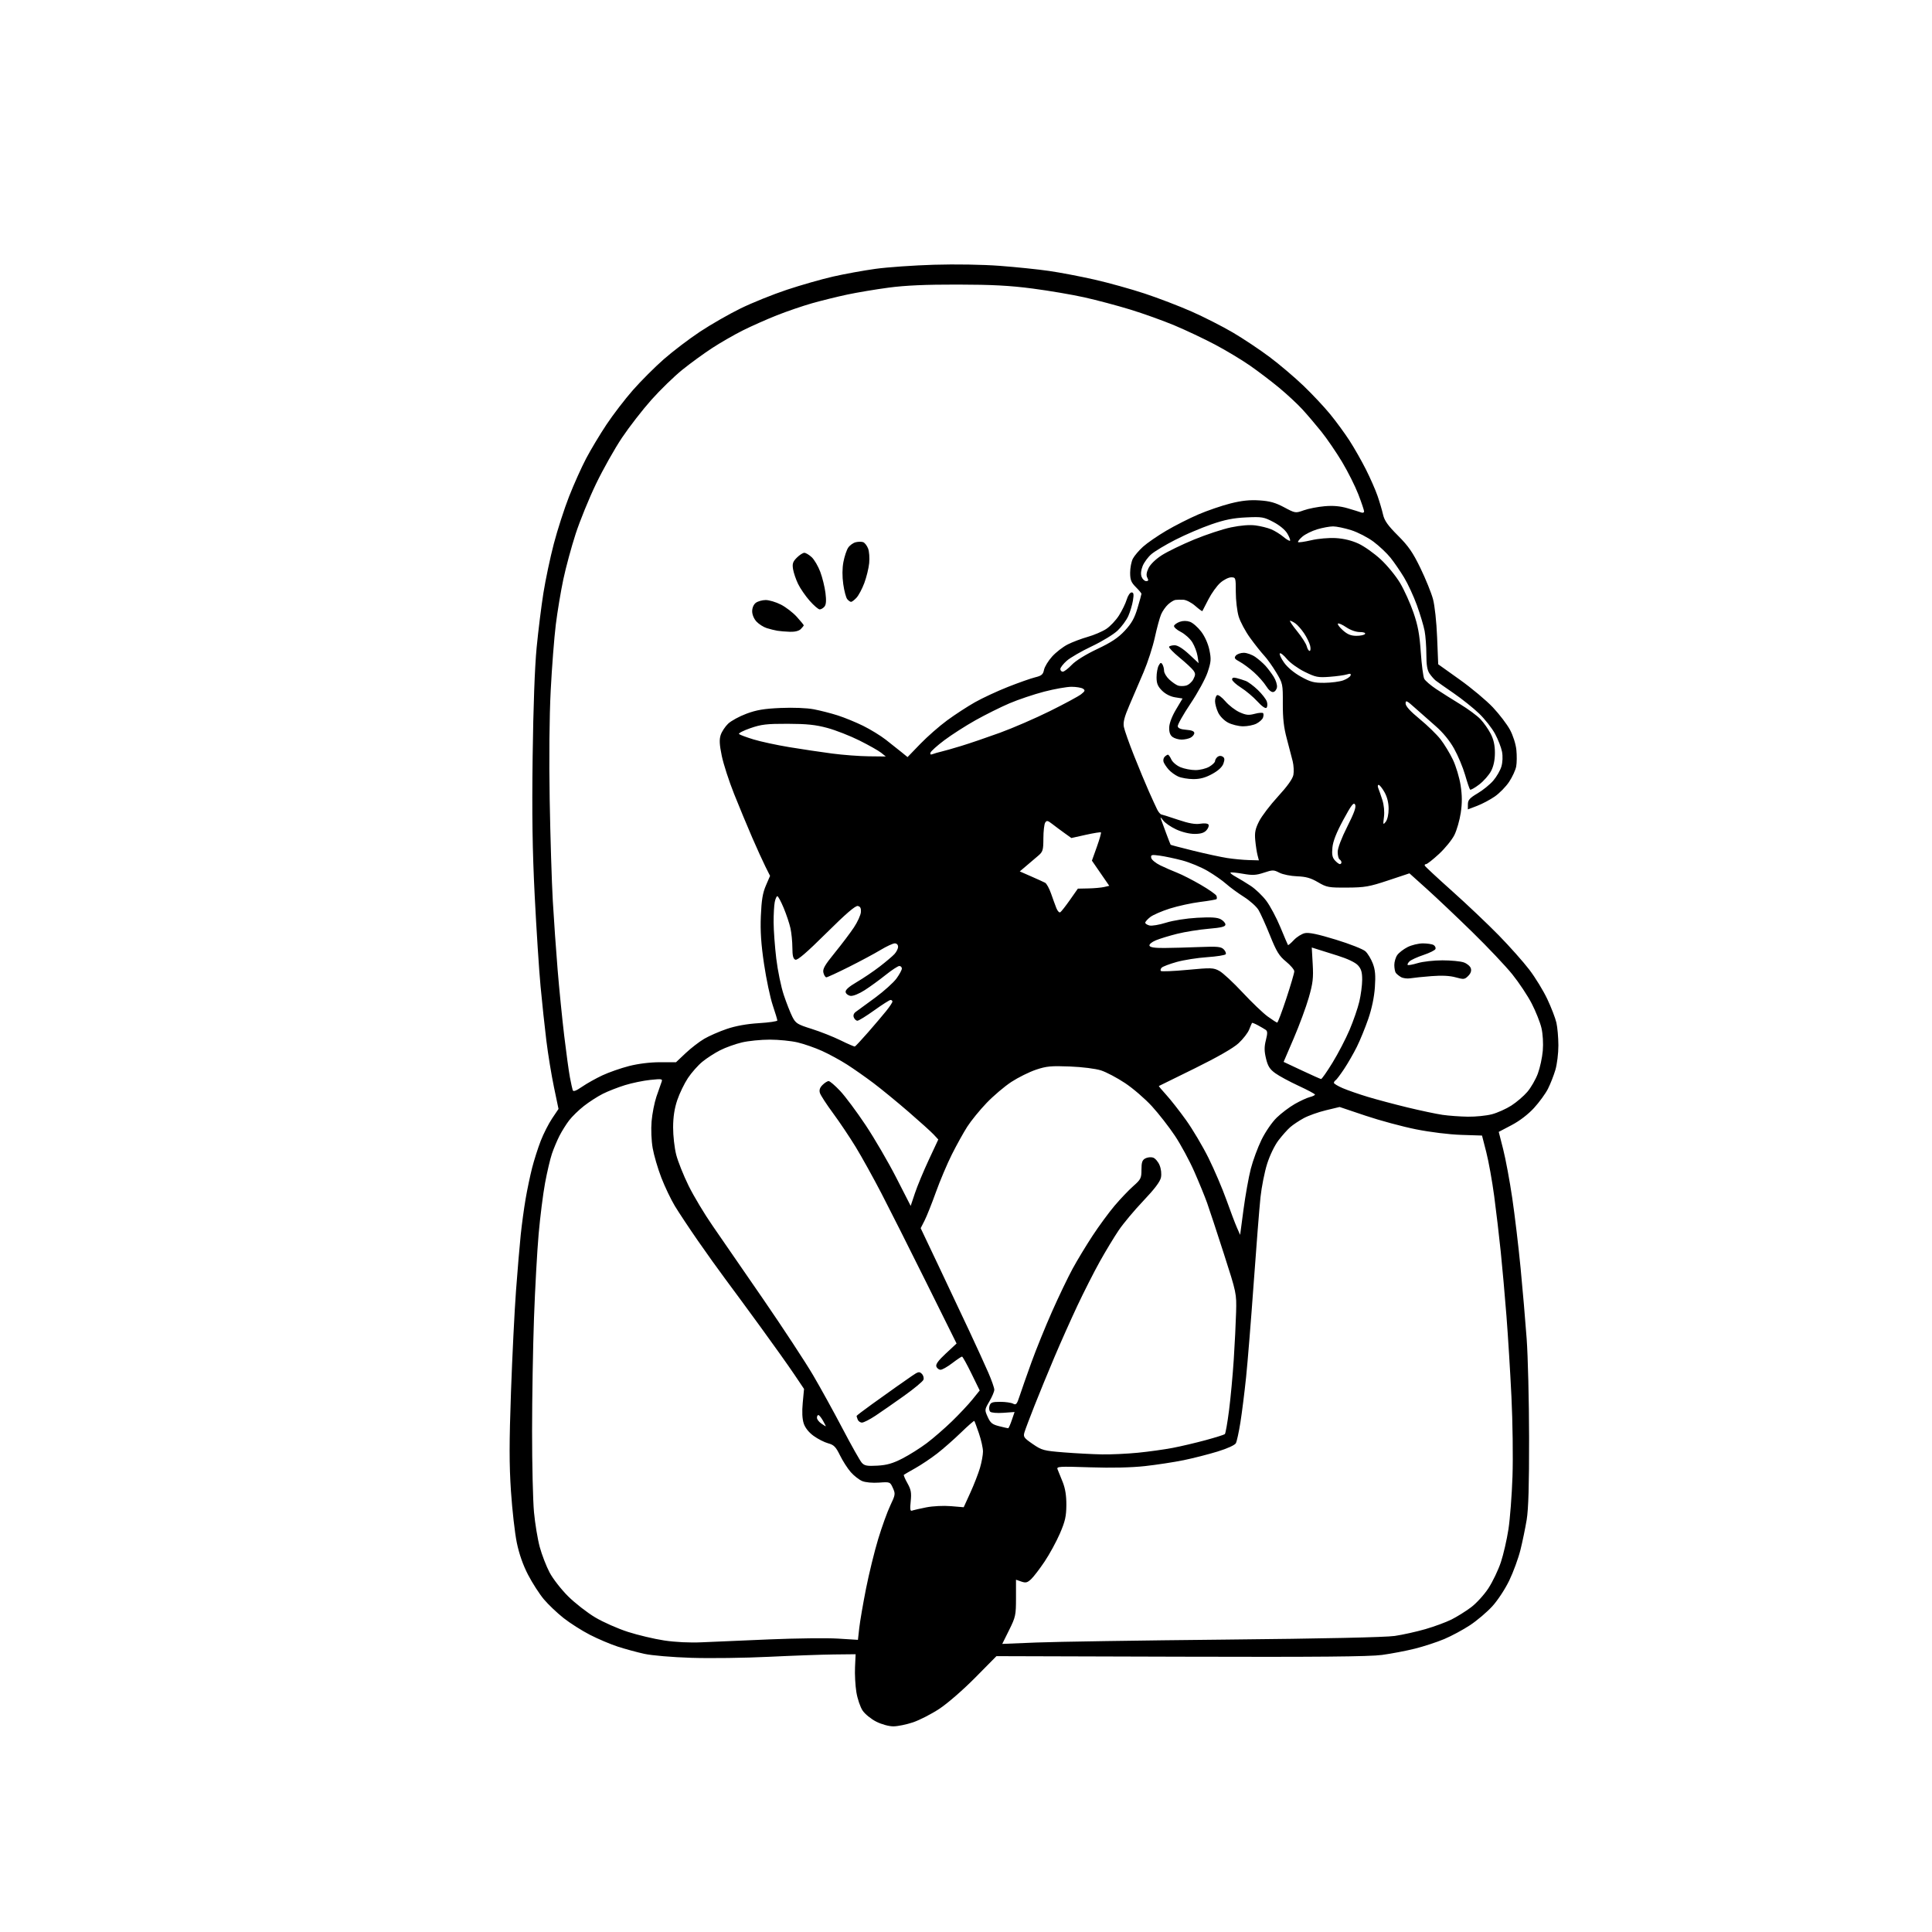 <svg version="1.1" xmlns="http://www.w3.org/2000/svg" xmlns:xlink="http://www.w3.org/1999/xlink" width="1024" height="1024" viewBox="0 0 1024 1024"><path stroke="none" fill="black" fill-rule="evenodd" d="M473.502,915.0C471.121,915.0 467.312,913.956 464.446,912.517C461.726,911.151 458.473,908.514 457.217,906.657C455.961,904.8 454.467,900.404 453.896,896.89C453.325,893.375 453.002,887.412 453.179,883.638L453.5,876.775L442.0,876.897C435.675,876.964 420.15,877.524 407.5,878.141C394.85,878.759 376.4,879.004 366.5,878.687C356.239,878.358 345.491,877.448 341.5,876.57C337.65,875.723 331.35,874.01 327.5,872.765C323.65,871.519 316.993,868.7 312.707,866.5C308.42,864.3 302.12,860.295 298.707,857.601C295.293,854.906 290.596,850.439 288.27,847.674C285.943,844.909 282.187,839.088 279.924,834.737C277.221,829.542 275.159,823.681 273.916,817.663C272.875,812.623 271.482,800.339 270.819,790.365C269.877,776.186 269.88,764.734 270.831,737.865C271.501,718.964 272.702,694.725 273.5,684.0C274.299,673.275 275.42,660.0 275.992,654.5C276.563,649.0 277.726,640.45 278.574,635.5C279.423,630.55 280.978,623.125 282.031,619.0C283.084,614.875 285.144,608.416 286.61,604.647C288.075,600.877 290.793,595.537 292.649,592.778L296.024,587.763L293.596,576.132C292.261,569.734 290.45,558.65 289.573,551.5C288.695,544.35 287.314,531.41 286.503,522.746C285.693,514.081 284.297,492.481 283.402,474.746C282.188,450.698 281.911,431.949 282.312,401.0C282.65,374.902 283.435,353.459 284.427,343.222C285.294,334.27 286.915,321.22 288.03,314.222C289.144,307.225 291.629,295.496 293.551,288.157C295.473,280.819 299.103,269.569 301.618,263.157C304.132,256.746 308.202,247.675 310.663,243.0C313.124,238.325 317.984,230.225 321.464,225.0C324.944,219.775 331.231,211.581 335.435,206.79C339.64,202 347,194.636 351.79,190.426C356.581,186.217 365.225,179.642 371.0,175.816C376.775,171.99 386.48,166.426 392.566,163.452C398.652,160.477 409.677,156.033 417.066,153.576C424.455,151.119 435.45,147.979 441.5,146.598C447.55,145.217 457.675,143.372 464.0,142.498C470.325,141.624 484.275,140.645 495.0,140.322C506.512,139.977 520.85,140.216 530.0,140.908C538.525,141.552 550.225,142.762 556.0,143.595C561.775,144.429 572.575,146.487 580.0,148.169C587.425,149.852 599.422,153.185 606.66,155.576C613.898,157.967 625.148,162.28 631.66,165.16C638.172,168.041 648.0,173.044 653.5,176.279C659.0,179.514 667.752,185.351 672.948,189.248C678.145,193.146 686.191,199.973 690.828,204.418C695.465,208.863 701.838,215.65 704.989,219.5C708.14,223.35 712.756,229.651 715.247,233.502C717.739,237.354 721.658,244.236 723.957,248.795C726.256,253.355 729.025,259.654 730.111,262.793C731.196,265.932 732.514,270.395 733.038,272.711C733.773,275.961 735.575,278.506 740.928,283.859C746.528,289.459 748.83,292.791 752.875,301.148C755.631,306.842 758.616,314.2 759.508,317.5C760.439,320.943 761.375,329.59 761.704,337.791L762.279,352.082L773.684,360.217C779.957,364.691 787.882,371.324 791.295,374.956C794.708,378.587 798.771,383.918 800.325,386.802C801.944,389.808 803.386,394.339 803.704,397.424C804.01,400.383 803.968,404.358 803.611,406.258C803.255,408.158 801.57,411.816 799.867,414.387C798.164,416.958 794.727,420.468 792.229,422.186C789.732,423.905 785.508,426.139 782.844,427.151L778.0,428.992L778.02,426.246C778.036,424.012 778.989,422.941 783.136,420.5C785.938,418.85 789.682,415.816 791.455,413.758C793.228,411.699 795.173,408.324 795.777,406.258C796.428,404.029 796.563,400.852 796.108,398.449C795.686,396.221 794.027,391.954 792.421,388.966C790.814,385.979 787.025,381.152 784.0,378.239C780.975,375.326 774.9,370.467 770.5,367.442C766.1,364.416 761.804,361.391 760.954,360.72C760.104,360.049 758.641,358.387 757.704,357.027C756.463,355.227 756.0,352.479 756.0,346.914C756.0,342.711 755.583,337.074 755.072,334.386C754.562,331.699 752.73,325.59 751,320.812C749.271,316.033 746.201,309.394 744.178,306.057C742.155,302.72 738.925,298.02 737.0,295.612C735.075,293.205 731.025,289.381 728.0,287.115C724.975,284.848 719.64,282.096 716.145,280.997C712.649,279.899 708.343,279 706.576,279.0C704.809,279 701.039,279.69 698.198,280.534C695.357,281.378 691.788,283.139 690.266,284.449C688.745,285.758 687.728,287.058 688.006,287.337C688.284,287.617 691.434,287.165 695.006,286.334C698.679,285.479 704.323,284.987 708.0,285.2C712.2,285.443 716.453,286.479 720.019,288.127C723.054,289.53 728.361,293.292 731.812,296.486C735.263,299.681 739.885,305.323 742.083,309.023C744.281,312.724 747.46,319.745 749.146,324.626C751.533,331.534 752.397,336.203 753.046,345.704C753.505,352.417 754.336,358.76 754.893,359.8C755.45,360.84 758.289,363.274 761.203,365.209C764.116,367.144 769.875,370.781 774.0,373.291C778.125,375.8 782.923,379.349 784.663,381.177C786.402,383.005 788.84,386.469 790.079,388.876C791.648,391.922 792.333,394.997 792.333,398.994C792.333,402.782 791.651,406.056 790.329,408.618C789.226,410.753 786.393,413.98 784.034,415.788C781.674,417.597 779.491,418.824 779.181,418.515C778.872,418.205 777.68,414.699 776.534,410.723C775.387,406.748 772.764,400.482 770.705,396.8C768.309,392.516 764.763,388.196 760.859,384.803C757.503,381.886 752.561,377.526 749.878,375.113C745.615,371.28 745.0,370.994 745.0,372.85C745,374.278 747.438,376.975 752.438,381.079C756.528,384.436 761.509,389.28 763.505,391.842C765.502,394.404 768.453,399.26 770.063,402.633C771.673,406.005 773.51,412.106 774.144,416.19C774.984,421.593 775.009,425.565 774.236,430.774C773.652,434.712 772.131,440.021 770.857,442.572C769.583,445.123 765.918,449.638 762.713,452.605C759.508,455.572 756.424,458 755.86,458C755.295,458 754.983,458.37 755.167,458.823C755.35,459.276 761.881,465.347 769.68,472.316C777.479,479.284 788.593,489.826 794.377,495.743C800.162,501.659 807.464,509.875 810.604,514.0C813.745,518.125 818.019,525.114 820.103,529.532C822.187,533.95 824.355,539.575 824.922,542.032C825.488,544.489 825.962,549.906 825.976,554.068C825.989,558.231 825.275,564.081 824.388,567.068C823.502,570.056 821.726,574.575 820.442,577.11C819.158,579.646 815.845,584.197 813.079,587.224C809.966,590.629 805.442,594.096 801.208,596.321L794.366,599.916L796.729,609.208C798.028,614.319 800.185,625.925 801.523,635.0C802.86,644.075 804.847,660.725 805.938,672.0C807.029,683.275 808.478,700.15 809.159,709.5C809.839,718.85 810.419,742.475 810.448,762.0C810.485,787.005 810.108,799.865 809.175,805.5C808.446,809.9 806.956,817.1 805.863,821.5C804.77,825.9 802.114,833.165 799.96,837.645C797.754,842.233 793.817,848.227 790.945,851.369C788.141,854.438 782.843,858.935 779.173,861.363C775.503,863.791 769.35,867.103 765.5,868.724C761.65,870.345 754.675,872.63 750.0,873.801C745.325,874.973 737.45,876.48 732.5,877.151C725.805,878.058 698.488,878.297 625.818,878.083L528.136,877.796L516.818,889.246C510.455,895.683 502.154,902.895 497.858,905.719C493.655,908.483 487.38,911.701 483.914,912.872C480.448,914.042 475.762,915.0 473.502,915.0zM372.0,870.448C377.775,870.187 393.975,869.491 408.0,868.902C422.025,868.313 438.276,868.128 444.112,868.491L454.725,869.151L455.431,862.825C455.82,859.346 457.43,849.975 459.01,842.0C460.59,834.025 463.493,822.187 465.462,815.692C467.431,809.198 470.322,801.197 471.886,797.913C474.572,792.274 474.647,791.76 473.245,788.666C471.773,785.419 471.708,785.394 465.878,785.815C462.463,786.062 458.736,785.719 456.993,784.997C455.342,784.313 452.614,782.186 450.932,780.27C449.25,778.354 446.679,774.35 445.218,771.373C442.995,766.838 441.975,765.801 438.936,764.983C436.941,764.445 433.484,762.684 431.253,761.069C428.686,759.209 426.755,756.789 425.991,754.471C425.196,752.063 425.017,748.307 425.469,743.486L426.156,736.16L420.889,728.33C417.992,724.024 409.969,712.743 403.061,703.263C396.152,693.782 387.719,682.307 384.32,677.763C380.92,673.218 374.397,664.1 369.823,657.5C365.249,650.9 359.795,642.676 357.704,639.224C355.613,635.772 352.379,629.002 350.516,624.18C348.654,619.359 346.592,612.319 345.933,608.536C345.242,604.569 344.997,598.562 345.354,594.338C345.695,590.311 346.848,584.426 347.917,581.258C348.987,578.091 350.193,574.643 350.597,573.595C351.291,571.8 350.949,571.729 344.689,572.37C341.035,572.745 334.998,573.991 331.273,575.139C327.548,576.288 322.25,578.36 319.5,579.745C316.75,581.129 312.25,584.028 309.5,586.187C306.75,588.346 303.224,591.775 301.665,593.806C300.106,595.838 297.797,599.525 296.533,602.0C295.269,604.475 293.473,608.75 292.54,611.5C291.608,614.25 289.969,621.225 288.897,627.0C287.826,632.775 286.294,644.925 285.494,654.0C284.694,663.075 283.586,683.1 283.032,698.5C282.479,713.9 282.02,740.9 282.014,758.5C282.007,776.1 282.463,795.45 283.027,801.5C283.591,807.55 284.966,815.859 286.082,819.965C287.199,824.071 289.547,830.146 291.302,833.465C293.057,836.784 297.48,842.465 301.131,846.088C304.782,849.712 311.237,854.74 315.474,857.261C319.712,859.783 327.526,863.239 332.84,864.941C338.153,866.643 346.775,868.685 352.0,869.479C357.914,870.377 365.464,870.743 372.0,870.448zM549.358,870.563C559.336,870.157 604.4,869.463 649.5,869.023C701.167,868.517 734.357,867.801 739.223,867.086C743.471,866.461 750.81,864.831 755.531,863.463C760.252,862.095 766.452,859.806 769.307,858.378C772.163,856.949 776.812,854.053 779.637,851.943C782.476,849.822 786.613,845.291 788.884,841.816C791.144,838.357 794.116,832.146 795.489,828.013C796.862,823.881 798.672,816.0 799.512,810.5C800.352,805.0 801.315,792.4 801.654,782.5C801.992,772.6 801.745,753.7 801.105,740.5C800.465,727.3 799.273,707.95 798.455,697.5C797.638,687.05 796.276,671.75 795.43,663.5C794.583,655.25 793.021,641.975 791.958,634.0C790.895,626.025 789.007,615.532 787.762,610.683L785.5,601.866L774.5,601.511C768.086,601.304 758.08,600.074 750.5,598.56C743.35,597.132 731.318,593.884 723.763,591.343L710.026,586.723L702.763,588.465C698.768,589.422 693.475,591.307 691.0,592.653C688.525,593.999 685.302,596.147 683.837,597.427C682.373,598.707 679.575,601.849 677.62,604.41C675.575,607.09 673.02,612.379 671.601,616.869C670.246,621.16 668.663,629.132 668.084,634.585C667.505,640.038 665.888,660.475 664.491,680.0C663.094,699.525 661.274,722.025 660.446,730.0C659.618,737.975 658.271,748.707 657.453,753.849C656.634,758.99 655.549,763.974 655.041,764.923C654.496,765.942 650.508,767.756 645.305,769.352C640.459,770.839 632.366,772.901 627.322,773.934C622.278,774.968 613.087,776.372 606.899,777.056C599.642,777.857 589.292,778.089 577.74,777.709C561.182,777.164 559.886,777.247 560.544,778.81C560.935,779.739 562.153,782.75 563.249,785.5C564.622,788.945 565.226,792.752 565.192,797.743C565.152,803.695 564.541,806.38 561.767,812.798C559.909,817.093 556.257,823.786 553.651,827.671C551.045,831.555 547.834,835.747 546.516,836.985C544.513,838.866 543.656,839.076 541.309,838.258L538.5,837.278L538.5,846.949C538.5,856.063 538.29,857.043 534.858,863.961L531.215,871.302L549.358,870.563zM483.462,800.653C484.197,800.371 487.567,799.596 490.952,798.93C494.422,798.247 500.089,797.969 503.945,798.292L510.783,798.865L514.286,791.183C516.213,786.957 518.512,781.056 519.395,778.068C520.278,775.081 521.0,771.145 521.0,769.322C521.0,767.499 520.039,763.194 518.865,759.754C517.69,756.314 516.584,753.331 516.406,753.125C516.229,752.919 513.027,755.713 509.292,759.335C505.556,762.957 499.868,767.955 496.652,770.443C493.436,772.93 488.261,776.397 485.152,778.146C482.043,779.895 479.307,781.483 479.072,781.675C478.837,781.866 479.682,783.869 480.95,786.125C482.86,789.523 483.159,791.169 482.692,795.697C482.247,800.01 482.409,801.057 483.462,800.653zM465.051,776.827C470.071,776.544 473.18,775.653 478.277,773.039C481.941,771.159 487.766,767.492 491.22,764.889C494.674,762.286 500.669,757.084 504.542,753.328C508.416,749.573 513.313,744.356 515.424,741.736L519.264,736.972L514.882,728.004C512.472,723.072 510.227,719.028 509.894,719.018C509.56,719.008 507.225,720.575 504.704,722.5C502.183,724.425 499.404,726.0 498.529,726.0C497.653,726.0 496.648,725.246 496.294,724.325C495.836,723.129 497.276,721.138 501.326,717.368L507.001,712.086L490.98,679.793C482.168,662.032 471.453,640.75 467.168,632.5C462.883,624.25 456.772,613.225 453.587,608.0C450.401,602.775 444.971,594.675 441.519,590.0C438.067,585.325 434.94,580.511 434.57,579.301C434.102,577.77 434.521,576.479 435.949,575.051C437.077,573.923 438.54,573.0 439.199,573.0C439.859,573.0 442.611,575.357 445.316,578.238C448.02,581.119 454.085,589.258 458.793,596.326C463.501,603.394 470.802,615.919 475.017,624.16L482.682,639.143L484.967,632.321C486.223,628.57 489.515,620.654 492.281,614.73L497.312,603.961L494.906,601.362C493.583,599.932 487.55,594.485 481.5,589.256C475.45,584.028 467.125,577.203 463.0,574.091C458.875,570.979 452.575,566.557 449.0,564.265C445.425,561.972 439.459,558.719 435.742,557.035C432.026,555.351 426.176,553.311 422.742,552.501C419.309,551.692 412.675,551.03 408.0,551.03C403.325,551.03 396.679,551.695 393.231,552.508C389.783,553.321 384.608,555.177 381.731,556.634C378.854,558.091 374.605,560.834 372.288,562.731C369.971,564.627 366.518,568.525 364.615,571.393C362.711,574.261 360.173,579.509 358.976,583.054C357.477,587.491 356.788,591.993 356.766,597.5C356.749,601.9 357.482,608.425 358.396,612.0C359.309,615.575 362.275,623.0 364.985,628.5C367.696,634.0 373.421,643.544 377.707,649.709C381.993,655.874 394.093,673.424 404.596,688.709C415.098,703.994 426.95,722.051 430.934,728.835C434.917,735.619 441.978,748.427 446.625,757.297C451.272,766.167 455.842,774.273 456.781,775.311C458.203,776.881 459.591,777.136 465.051,776.827zM584.144,770.858C588.898,770.936 597.448,770.539 603.144,769.975C608.84,769.412 617.1,768.263 621.5,767.423C625.9,766.582 633.775,764.732 639.0,763.312C644.225,761.892 648.81,760.453 649.19,760.115C649.569,759.777 650.571,754.1 651.416,747.5C652.261,740.9 653.389,728.75 653.922,720.5C654.455,712.25 655.012,701.0 655.159,695.5C655.424,685.581 655.372,685.33 648.667,664.5C644.95,652.95 640.945,640.8 639.767,637.5C638.589,634.2 635.55,626.775 633.014,620.999C630.477,615.223 625.854,606.673 622.742,601.999C619.629,597.325 614.144,590.283 610.552,586.351C606.961,582.419 600.569,576.902 596.348,574.091C592.128,571.281 586.385,568.245 583.587,567.346C580.643,566.4 573.656,565.521 567.0,565.259C557.073,564.869 554.619,565.104 549.059,566.978C545.517,568.173 539.667,571.076 536.059,573.431C532.452,575.785 526.529,580.814 522.897,584.606C519.266,588.398 514.661,594.054 512.664,597.176C510.667,600.299 506.991,606.926 504.495,611.903C501.999,616.881 498.19,625.886 496.031,631.915C493.871,637.943 491.175,644.696 490.04,646.921L487.977,650.966L497.364,670.733C502.528,681.605 509.909,697.25 513.768,705.5C517.626,713.75 522.182,723.725 523.892,727.668C525.601,731.61 527.0,735.62 527.0,736.58C527.0,737.539 525.828,740.324 524.396,742.768C521.829,747.149 521.816,747.266 523.507,751.015C524.937,754.187 525.941,755 529.554,755.909C531.936,756.509 534.094,757.0 534.349,757.0C534.604,757.0 535.472,755.063 536.279,752.695L537.745,748.391L531.798,748.821C528.459,749.063 525.402,748.802 524.826,748.226C524.263,747.663 524.101,746.256 524.468,745.101C525.028,743.336 525.933,743.0 530.133,743.0C532.882,743.0 535.953,743.44 536.958,743.978C538.549,744.829 539.004,744.28 540.486,739.728C541.422,736.852 544.218,728.886 546.701,722.024C549.183,715.162 554.112,703.019 557.654,695.039C561.196,687.06 566.078,676.89 568.504,672.44C570.93,667.99 575.693,660.117 579.09,654.944C582.487,649.771 587.751,642.605 590.788,639.019C593.825,635.434 598.265,630.774 600.655,628.665C604.664,625.126 605.0,624.453 605.0,619.95C605.0,616.064 605.415,614.848 607.038,613.98C608.159,613.38 610,613.182 611.129,613.541C612.258,613.899 613.811,615.696 614.579,617.534C615.418,619.542 615.717,622.164 615.329,624.103C614.891,626.297 611.915,630.24 606.04,636.415C601.287,641.412 595.414,648.425 592.991,652.0C590.567,655.575 586.056,663.028 582.966,668.561C579.876,674.095 574.505,684.67 571.03,692.061C567.555,699.453 562.045,711.8 558.786,719.5C555.527,727.2 550.816,738.675 548.316,745.0C545.816,751.325 543.417,757.693 542.984,759.151C542.271,761.552 542.684,762.138 547.348,765.346C552.206,768.688 553.156,768.942 564.0,769.804C570.325,770.306 579.39,770.781 584.144,770.858zM437.676,756.0C437.803,756.0 437.14,754.653 436.203,753.006C435.267,751.36 434.163,750.01 433.75,750.006C433.337,750.003 433.0,750.649 433.0,751.443C433.0,752.237 434,753.587 435.223,754.443C436.445,755.299 437.549,756.0 437.676,756.0zM456.87,754.0C455.959,754.0 454.941,753.288 454.607,752.418C454.273,751.548 454.0,750.679 454.0,750.486C454.0,750.294 457.712,747.464 462.25,744.198C466.788,740.932 472.525,736.834 475.0,735.092C477.475,733.35 481.21,730.742 483.299,729.297C486.662,726.971 487.269,726.84 488.586,728.157C489.405,728.977 489.789,730.387 489.439,731.298C489.09,732.207 484.461,736.049 479.152,739.834C473.844,743.62 467.031,748.356 464.013,750.359C460.996,752.361 457.781,754.0 456.87,754.0zM659.095,641.0C660.083,633.575 661.815,623.9 662.945,619.5C664.074,615.1 666.637,608.159 668.64,604.076C670.691,599.894 674.202,594.785 676.68,592.377C679.1,590.025 683.424,586.763 686.29,585.127C689.155,583.491 692.737,581.845 694.25,581.468C695.763,581.091 696.982,580.494 696.96,580.142C696.938,579.789 693.028,577.7 688.271,575.5C683.514,573.3 677.961,570.298 675.93,568.83C673.01,566.718 671.981,565.09 671.01,561.041C670.063,557.094 670.048,554.866 670.945,551.304C671.875,547.61 671.847,546.509 670.804,545.806C670.087,545.322 668.221,544.235 666.657,543.39C665.093,542.544 663.709,541.998 663.58,542.176C663.451,542.354 662.768,543.951 662.062,545.725C661.356,547.499 658.821,550.754 656.43,552.958C653.646,555.524 645.32,560.301 633.29,566.233C622.956,571.33 614.376,575.549 614.225,575.609C614.073,575.669 615.829,577.775 618.126,580.289C620.423,582.803 625.15,588.829 628.63,593.68C632.11,598.531 637.472,607.573 640.547,613.773C643.621,619.973 647.891,629.965 650.036,635.978C652.181,641.991 654.693,648.618 655.618,650.705L657.3,654.5L659.095,641.0zM778.0,591.866C782.125,591.927 787.879,591.343 790.786,590.569C793.694,589.795 798.318,587.721 801.061,585.961C803.805,584.2 807.61,580.937 809.517,578.709C811.424,576.481 813.923,572.149 815.071,569.081C816.219,566.013 817.407,560.527 817.712,556.891C818.036,553.033 817.743,548.035 817.01,544.89C816.319,541.925 814.007,536.106 811.873,531.958C809.739,527.81 805.111,520.835 801.588,516.458C798.065,512.081 788.504,501.975 780.341,493.999C772.178,486.023 761.345,475.761 756.268,471.193L747.035,462.888L735.768,466.635C725.711,469.979 723.371,470.388 714.0,470.441C704.151,470.496 703.193,470.319 698.545,467.588C694.743,465.353 692.169,464.625 687.479,464.458C684.117,464.339 679.905,463.485 678.119,462.561C675.088,460.994 674.538,460.993 669.884,462.539C665.735,463.917 663.864,464.014 658.764,463.115C655.391,462.521 652.429,462.238 652.18,462.486C651.932,462.734 653.199,463.739 654.995,464.719C656.792,465.698 660.328,467.85 662.853,469.5C665.379,471.15 669.12,474.724 671.166,477.443C673.213,480.161 676.57,486.461 678.627,491.443C680.684,496.424 682.496,500.674 682.654,500.887C682.812,501.1 684.206,499.92 685.753,498.265C687.299,496.609 689.925,494.956 691.588,494.59C693.741,494.118 698.483,495.112 708.056,498.043C715.495,500.321 722.494,503.085 723.725,504.231C724.948,505.37 726.699,508.264 727.615,510.662C728.895,514.015 729.15,516.928 728.717,523.261C728.358,528.506 727.086,534.598 725.216,540.025C723.601,544.714 720.886,551.358 719.183,554.79C717.48,558.222 714.448,563.499 712.445,566.517C710.442,569.535 708.397,572.254 707.902,572.561C707.406,572.867 707.0,573.486 707.0,573.936C707.0,574.386 709.138,575.667 711.75,576.782C714.362,577.898 720.325,579.965 725.0,581.376C729.675,582.787 739.15,585.31 746.055,586.982C752.96,588.655 761.285,590.413 764.555,590.89C767.825,591.366 773.875,591.806 778.0,591.866zM308.51,575.993C311.002,574.279 315.844,571.564 319.27,569.961C322.697,568.358 329.059,566.135 333.41,565.023C338.301,563.772 344.561,563.0 349.813,563.0L358.307,563.0L363.403,558.185C366.207,555.537 370.645,552.114 373.267,550.58C375.889,549.045 381.289,546.687 385.267,545.34C389.976,543.745 395.902,542.682 402.25,542.294C407.613,541.966 412.0,541.325 412.0,540.87C412.0,540.415 410.902,536.77 409.559,532.771C408.217,528.772 406.149,518.975 404.965,511C403.383,500.35 402.932,493.579 403.266,485.5C403.614,477.097 404.244,473.287 405.935,469.363L408.149,464.227L405.708,459.363C404.366,456.689 401.187,449.699 398.645,443.832C396.103,437.965 391.807,427.615 389.099,420.832C386.391,414.049 383.445,404.955 382.552,400.622C381.319,394.636 381.184,391.973 381.988,389.537C382.57,387.773 384.338,385.092 385.917,383.579C387.496,382.066 391.873,379.68 395.644,378.276C400.98,376.289 404.999,375.615 413.768,375.235C420.421,374.947 427.589,375.23 431.268,375.926C434.696,376.574 440.425,378.038 444.0,379.179C447.575,380.321 453.65,382.81 457.5,384.712C461.35,386.614 466.75,389.923 469.5,392.067C472.25,394.21 475.968,397.158 477.761,398.619L481.023,401.274L487.761,394.295C491.468,390.456 497.875,384.838 502.0,381.811C506.125,378.783 512.736,374.475 516.692,372.237C520.647,369.999 528.522,366.333 534.192,364.091C539.861,361.849 546.357,359.559 548.626,359.002C552.067,358.158 552.85,357.499 553.343,355.034C553.668,353.408 555.608,350.226 557.654,347.962C559.699,345.697 563.427,342.812 565.937,341.55C568.446,340.288 573.2,338.491 576.5,337.557C579.8,336.622 584.212,334.742 586.303,333.379C588.395,332.016 591.448,328.786 593.088,326.2C594.728,323.615 596.575,319.812 597.193,317.75C597.811,315.687 598.96,314 599.746,314.0C600.869,314 601.028,314.911 600.488,318.25C600.11,320.588 599.001,324.3 598.024,326.5C597.046,328.7 594.503,332.165 592.373,334.2C590.243,336.236 584.076,339.994 578.668,342.553C573.261,345.111 567.298,348.555 565.418,350.206C563.538,351.857 562.0,353.836 562.0,354.604C562.0,355.372 562.587,356.0 563.304,356.0C564.021,356.0 566.158,354.369 568.054,352.375C570.14,350.182 575.448,346.885 581.5,344.025C589.047,340.458 592.645,338.067 596.169,334.278C599.762,330.416 601.318,327.648 602.919,322.271C604.064,318.429 605.0,315.03 605.0,314.719C605.0,314.408 603.65,312.804 602.0,311.154C599.531,308.685 599.0,307.335 599.0,303.527C599.0,300.983 599.646,297.652 600.435,296.125C601.225,294.599 603.648,291.744 605.82,289.782C607.992,287.819 613.534,283.998 618.135,281.289C622.736,278.581 630.404,274.694 635.177,272.653C639.949,270.611 647.572,268 652.117,266.851C658.107,265.336 662.338,264.887 667.495,265.218C673.003,265.571 675.962,266.395 680.597,268.866C686.557,272.043 686.606,272.05 691.043,270.466C693.494,269.591 698.448,268.62 702.052,268.309C706.637,267.913 710.304,268.237 714.265,269.389C717.379,270.294 720.618,271.3 721.463,271.624C722.308,271.949 723,271.701 723.0,271.075C723,270.448 721.632,266.387 719.959,262.05C718.287,257.713 714.402,249.965 711.327,244.832C708.252,239.7 703.301,232.463 700.325,228.751C697.35,225.038 692.796,219.698 690.207,216.884C687.618,214.069 682.125,208.967 678.0,205.546C673.875,202.124 666.9,196.821 662.5,193.76C658.1,190.7 649.763,185.691 643.974,182.63C638.185,179.569 628.523,175.001 622.504,172.479C616.486,169.957 605.922,166.169 599.03,164.061C592.139,161.953 581.228,159.051 574.785,157.613C568.341,156.176 555.966,154.07 547.285,152.934C535.249,151.359 525.799,150.859 507.5,150.828C490.577,150.799 479.814,151.278 471.0,152.452C464.125,153.367 454.225,155.027 449.0,156.14C443.775,157.253 435.45,159.309 430.5,160.708C425.55,162.107 417.099,164.997 411.72,167.13C406.341,169.263 398.241,172.86 393.72,175.124C389.199,177.387 381.9,181.584 377.5,184.449C373.1,187.314 365.966,192.51 361.647,195.994C357.327,199.478 349.951,206.642 345.255,211.914C340.558,217.186 333.55,226.216 329.681,231.98C325.812,237.745 319.609,248.77 315.897,256.48C312.185,264.191 307.322,276.125 305.089,283.0C302.856,289.875 299.931,300.675 298.589,307.0C297.247,313.325 295.448,324.125 294.592,331.0C293.736,337.875 292.517,353.625 291.883,366.0C291.166,379.983 290.964,401.939 291.348,424.0C291.688,443.525 292.43,467.6 292.997,477.5C293.565,487.4 294.715,503.825 295.553,514.0C296.391,524.175 297.964,539.925 299.047,549.0C300.131,558.075 301.49,567.975 302.068,571.0C302.645,574.025 303.312,577.087 303.549,577.805C303.855,578.733 305.289,578.209 308.51,575.993zM700.189,571.912C700.569,571.96 703.296,568.062 706.249,563.25C709.203,558.438 713.274,550.611 715.296,545.858C717.318,541.106 719.647,534.356 720.472,530.858C721.296,527.361 721.977,522.163 721.985,519.306C721.997,515.302 721.484,513.547 719.75,511.649C718.346,510.113 714.302,508.181 709.0,506.515C704.325,505.046 699.322,503.473 697.881,503.02L695.262,502.195L695.762,510.969C696.186,518.398 695.865,521.128 693.669,528.785C692.242,533.758 688.661,543.451 685.71,550.325L680.346,562.822L689.923,567.323C695.19,569.798 699.81,571.863 700.189,571.912zM453.086,554.671C453.408,554.577 456.558,551.201 460.086,547.169C463.614,543.138 467.962,538.014 469.75,535.784C471.538,533.553 473.0,531.34 473.0,530.864C473.0,530.389 472.557,530.0 472.016,530.0C471.475,530.0 467.583,532.475 463.367,535.5C459.151,538.525 455.142,541.0 454.458,541.0C453.774,541.0 452.91,540.212 452.539,539.25C452.103,538.119 452.507,537.05 453.682,536.229C454.682,535.53 459.286,532.162 463.914,528.744C468.541,525.327 473.604,520.769 475.164,518.615C476.724,516.462 478.0,514.092 478.0,513.35C478.0,512.607 477.399,512.0 476.664,512.0C475.929,512.0 472.661,514.138 469.401,516.75C466.142,519.362 461.138,522.996 458.282,524.825C455.264,526.758 452.133,528.015 450.805,527.825C449.549,527.646 448.377,526.749 448.203,525.832C447.985,524.689 449.84,523.018 454.09,520.527C457.503,518.526 462.953,514.844 466.202,512.344C469.451,509.844 472.985,506.859 474.055,505.711C475.125,504.562 476.0,502.808 476.0,501.811C476.0,500.752 475.274,500.001 474.25,500.003C473.288,500.004 469.902,501.572 466.727,503.486C463.552,505.401 456,509.45 449.944,512.484C443.889,515.518 438.508,518.0 437.986,518.0C437.465,518.0 436.763,516.906 436.428,515.568C435.934,513.6 437.086,511.577 442.461,504.973C446.115,500.484 450.675,494.447 452.594,491.557C454.512,488.667 456.176,485.015 456.291,483.441C456.442,481.366 455.995,480.474 454.665,480.2C453.382,479.935 448.372,484.244 437.988,494.545C427.607,504.843 422.672,509.088 421.573,508.666C420.398,508.215 419.994,506.601 419.976,502.281C419.962,499.102 419.507,494.475 418.964,492.0C418.421,489.525 416.806,484.688 415.376,481.25C413.945,477.812 412.432,475.0 412.012,475.0C411.593,475.0 410.969,476.406 410.625,478.125C410.281,479.844 410.014,484.681 410.031,488.875C410.048,493.069 410.68,501.692 411.435,508.038C412.191,514.384 413.985,523.081 415.423,527.364C416.86,531.647 418.907,536.858 419.971,538.943C421.739,542.408 422.621,542.959 430.203,545.339C434.766,546.771 441.65,549.495 445.5,551.392C449.35,553.29 452.764,554.765 453.086,554.671zM676.955,542.0C677.286,542.0 679.457,536.244 681.779,529.21C684.1,522.175 686.0,515.704 686.0,514.83C686.0,513.956 684.031,511.627 681.624,509.655C677.952,506.646 676.582,504.414 673.113,495.781C670.839,490.123 668.088,484.03 667.001,482.242C665.913,480.453 662.431,477.348 659.262,475.34C656.093,473.332 651.877,470.244 649.893,468.476C647.909,466.709 643.472,463.614 640.032,461.598C636.593,459.582 630.566,457.085 626.639,456.048C622.713,455.011 617.323,453.867 614.662,453.507C610.336,452.92 609.861,453.044 610.166,454.676C610.354,455.679 612.531,457.479 615.004,458.676C617.477,459.873 621.525,461.64 624.0,462.604C626.475,463.568 632.042,466.413 636.371,468.928C640.7,471.443 644.468,474.082 644.744,474.793C645.021,475.504 645.038,476.296 644.782,476.551C644.526,476.807 640.611,477.481 636.08,478.049C631.55,478.617 624.339,480.189 620.055,481.542C615.771,482.896 611.081,484.935 609.633,486.074C608.185,487.213 607.0,488.554 607.0,489.054C607.0,489.553 608.016,490.217 609.258,490.529C610.5,490.84 614.437,490.174 618.008,489.048C621.753,487.866 628.731,486.763 634.5,486.439C641.855,486.026 645.161,486.233 647.0,487.219C648.375,487.956 649.5,489.221 649.5,490.03C649.5,491.157 647.402,491.681 640.5,492.275C635.55,492.701 628.107,493.893 623.961,494.923C619.814,495.954 614.712,497.511 612.622,498.384C610.436,499.298 609.004,500.508 609.249,501.236C609.543,502.109 611.967,502.485 617.087,502.451C621.164,502.424 629.545,502.199 635.711,501.951C645.208,501.569 647.176,501.753 648.58,503.154C649.491,504.064 649.974,505.232 649.654,505.751C649.333,506.269 644.893,506.976 639.786,507.322C634.679,507.667 627.422,508.812 623.659,509.866C619.897,510.92 616.327,512.273 615.726,512.874C615.125,513.475 614.934,514.267 615.302,514.635C615.669,515.002 622.04,514.735 629.459,514.04C642.098,512.857 643.162,512.895 646.332,514.639C648.193,515.662 653.699,520.775 658.568,526.0C663.438,531.225 669.431,536.962 671.887,538.75C674.343,540.538 676.623,542.0 676.955,542.0zM747.5,518.516C745.85,518.796 743.6,518.495 742.5,517.848C741.4,517.201 740.169,516.182 739.765,515.585C739.361,514.988 739.024,513.138 739.015,511.473C739.007,509.807 739.705,507.439 740.566,506.209C741.427,504.979 743.884,503.079 746.026,501.987C748.168,500.894 751.851,500.007 754.21,500.015C756.57,500.024 759.117,500.422 759.872,500.9C760.626,501.378 761.064,502.307 760.845,502.964C760.626,503.622 757.759,505.057 754.473,506.154C751.188,507.252 747.852,508.78 747.06,509.551C746.267,510.322 745.838,511.172 746.106,511.44C746.374,511.707 748.781,511.268 751.456,510.463C754.13,509.658 760.004,509.0 764.51,509.0C769.015,509.0 774.1,509.488 775.81,510.084C777.52,510.68 779.209,512.082 779.564,513.201C779.994,514.555 779.53,515.914 778.177,517.268C776.302,519.143 775.788,519.2 771.54,518.011C768.451,517.146 764.231,516.934 758.718,517.365C754.198,517.719 749.15,518.237 747.5,518.516zM561.958,483.526C562.488,483.199 564.804,480.247 567.105,476.965L571.29,471.0L576.895,470.882C579.978,470.817 583.722,470.479 585.215,470.132L587.929,469.5L583.333,462.829L578.736,456.158L581.338,448.883C582.769,444.881 583.753,441.42 583.524,441.191C583.296,440.962 579.676,441.539 575.48,442.472L567.852,444.169L564.176,441.535C562.154,440.085 559.241,437.918 557.702,436.719C555.308,434.853 554.768,434.752 553.967,436.019C553.452,436.833 553.024,440.589 553.015,444.365C553.001,450.61 552.751,451.442 550.25,453.576C548.737,454.866 545.925,457.259 544.0,458.892L540.5,461.863L546.5,464.492C549.8,465.938 553.142,467.459 553.926,467.872C554.71,468.286 556.123,470.846 557.067,473.562C558.011,476.278 559.281,479.765 559.89,481.31C560.498,482.856 561.429,483.853 561.958,483.526zM710.155,458.0C710.62,458.0 711.0,457.577 711.0,457.059C711.0,456.541 710.55,455.84 710.0,455.5C709.45,455.16 709.0,453.38 709.0,451.544C709.0,449.521 710.998,444.242 714.073,438.144C717.835,430.683 718.904,427.651 718.211,426.412C717.461,425.073 716.225,426.686 711.974,434.548C708.319,441.309 706.528,445.86 706.206,449.204C705.849,452.923 706.157,454.516 707.525,456.028C708.507,457.112 709.69,458.0 710.155,458.0zM661.867,455.855L667.233,456.0L666.515,453.25C666.12,451.738 665.579,448.198 665.313,445.384C664.924,441.264 665.322,439.297 667.357,435.282C668.747,432.539 673.268,426.609 677.405,422.103C682.335,416.734 685.133,412.807 685.526,410.706C685.856,408.943 685.689,405.7 685.156,403.5C684.623,401.3 683.216,395.9 682.03,391.5C680.436,385.589 679.886,380.736 679.921,372.915C679.967,362.53 679.9,362.217 676.419,356.415C674.468,353.162 671.605,349.15 670.057,347.5C668.51,345.85 665.168,341.644 662.632,338.154C660.096,334.663 657.341,329.519 656.51,326.722C655.68,323.925 655.0,318.119 655.0,313.818C655.0,306.175 654.945,306.0 652.535,306.0C651.179,306.0 648.591,307.304 646.785,308.899C644.978,310.493 642.15,314.43 640.5,317.649C638.85,320.867 637.403,323.672 637.284,323.883C637.165,324.094 635.461,322.856 633.499,321.133C631.536,319.41 628.709,317.947 627.215,317.882C625.722,317.816 623.825,317.855 623.0,317.968C622.175,318.081 620.43,319.147 619.121,320.337C617.813,321.526 616.14,323.913 615.404,325.64C614.668,327.366 613.175,332.859 612.087,337.845C610.999,342.831 608.325,351.093 606.146,356.205C603.967,361.317 600.58,369.219 598.619,373.764C595.934,379.991 595.207,382.825 595.67,385.264C596.008,387.044 598.431,393.9 601.054,400.5C603.677,407.1 607.228,415.65 608.945,419.5C610.662,423.35 612.622,427.625 613.3,429.0C613.978,430.375 614.976,431.576 615.517,431.67C616.057,431.763 620.081,433.043 624.458,434.514C630.11,436.414 633.497,437.016 636.148,436.592C638.356,436.239 640.148,436.431 640.538,437.061C640.9,437.647 640.407,438.998 639.443,440.063C638.19,441.447 636.379,441.997 633.095,441.99C630.37,441.984 626.417,441.01 623.382,439.597C620.567,438.286 617.474,436.153 616.509,434.857C615.062,432.913 614.878,432.851 615.463,434.5C615.853,435.6 617.095,438.975 618.222,442.0C619.349,445.025 620.356,447.609 620.46,447.741C620.564,447.874 626.016,449.304 632.575,450.92C639.134,452.535 647.2,454.273 650.5,454.783C653.8,455.293 658.915,455.775 661.867,455.855zM734.473,435.559C735.373,434.415 736.0,431.595 736.0,428.695C736.0,425.487 735.239,422.419 733.816,419.886C732.615,417.749 731.216,416.0 730.709,416.0C730.201,416.0 730.113,416.788 730.513,417.75C730.913,418.712 731.885,421.525 732.673,424.0C733.543,426.735 733.878,430.265 733.525,433.0C732.988,437.17 733.058,437.357 734.473,435.559zM632.5,412.937C629.75,412.929 626.15,412.322 624.5,411.588C622.85,410.855 620.555,409.185 619.399,407.877C618.243,406.57 617.041,404.767 616.727,403.872C616.413,402.976 616.661,401.739 617.278,401.122C617.895,400.505 618.688,400.0 619.039,400.0C619.391,400.0 620.202,401.148 620.842,402.552C621.481,403.956 623.654,405.793 625.67,406.635C627.685,407.478 631.264,408.167 633.622,408.167C635.98,408.167 639.28,407.357 640.955,406.368C642.63,405.378 644.0,404.046 644.0,403.407C644.0,402.768 644.578,401.766 645.284,401.18C646.063,400.533 647.129,400.462 647.997,400.998C649.097,401.678 649.2,402.532 648.443,404.691C647.798,406.531 645.741,408.441 642.479,410.227C638.912,412.18 636.082,412.949 632.5,412.937zM460.5,400.859L469.5,400.956L467.0,398.958C465.625,397.86 460.45,394.94 455.5,392.47C450.55,390.001 442.9,387.008 438.5,385.819C432.278,384.139 427.61,383.651 417.5,383.625C406.382,383.597 403.516,383.933 397.701,385.947C393.962,387.243 391.262,388.643 391.701,389.058C392.141,389.473 395.588,390.756 399.361,391.908C403.135,393.061 411.685,394.905 418.361,396.007C425.038,397.108 435.225,398.629 441.0,399.386C446.775,400.144 455.55,400.806 460.5,400.859zM494.456,399.655C495.408,399.29 497.381,398.721 498.843,398.391C500.304,398.061 505.1,396.695 509.5,395.355C513.9,394.015 523.125,390.871 530.0,388.369C536.875,385.866 548.8,380.697 556.5,376.881C564.2,373.065 571.625,369.059 573.0,367.979C575.118,366.315 575.271,365.863 574.0,365.023C573.175,364.477 570.455,364.024 567.955,364.015C565.455,364.007 558.93,365.162 553.455,366.581C547.98,368.001 539.675,370.797 535.0,372.795C530.325,374.793 522.225,378.828 517.0,381.762C511.775,384.695 504.381,389.437 500.568,392.298C496.756,395.159 493.432,398.134 493.182,398.909C492.862,399.9 493.241,400.121 494.456,399.655zM626.257,392.0C624.676,392.0 622.531,391.377 621.49,390.616C620.187,389.664 619.629,388.094 619.7,385.585C619.764,383.348 621.154,379.67 623.293,376.079L626.783,370.221L622.786,369.582C620.315,369.187 617.684,367.838 615.894,366.048C613.633,363.787 613.0,362.247 613.0,359.011C613.0,356.733 613.498,353.937 614.107,352.799C614.996,351.139 615.389,351.004 616.092,352.115C616.575,352.877 616.976,354.428 616.985,355.563C616.993,356.698 618.237,358.769 619.75,360.166C621.263,361.564 623.323,362.997 624.329,363.353C625.336,363.708 627.264,363.721 628.614,363.382C629.965,363.043 631.706,361.535 632.483,360.032C633.672,357.733 633.683,356.996 632.551,355.399C631.81,354.355 628.491,351.267 625.174,348.539C621.857,345.81 619.363,343.222 619.631,342.789C619.899,342.355 621.236,342.0 622.602,342.0C624.181,342.0 626.948,343.73 630.198,346.75L635.31,351.5L634.711,347.709C634.382,345.624 633.142,342.347 631.955,340.428C630.769,338.508 628.014,336.028 625.834,334.915C623.653,333.803 622.048,332.354 622.266,331.696C622.485,331.038 623.864,330.076 625.332,329.557C627.009,328.964 629.005,328.967 630.706,329.565C632.194,330.089 634.86,332.416 636.63,334.738C638.586,337.302 640.301,341.132 641,344.499C642.012,349.374 641.901,350.788 640.074,356.27C638.927,359.712 634.853,367.189 630.97,372.978C627.104,378.742 624.071,384.142 624.229,384.978C624.421,385.994 625.928,386.602 628.759,386.807C631.592,387.013 633.0,387.582 633.0,388.522C633.0,389.296 632.13,390.395 631.066,390.965C630.002,391.534 627.838,392.0 626.257,392.0zM658.8,384.956C656.435,384.931 652.874,384.052 650.886,383.001C648.805,381.902 646.577,379.629 645.636,377.645C644.736,375.749 644.0,373.055 644.0,371.658C644.0,370.261 644.48,368.821 645.068,368.458C645.655,368.095 647.642,369.558 649.483,371.709C651.324,373.86 654.703,376.464 656.991,377.496C660.438,379.05 661.83,379.192 665.099,378.319C667.27,377.74 669.262,377.615 669.526,378.043C669.79,378.47 669.725,379.552 669.382,380.447C669.039,381.342 667.485,382.732 665.928,383.537C664.372,384.342 661.164,384.98 658.8,384.956zM671.275,375.125C670.71,375.69 668.826,374.38 666.426,371.753C664.267,369.391 660.379,366.118 657.787,364.479C655.194,362.841 653.057,360.889 653.037,360.142C653.011,359.194 653.743,358.97 655.456,359.4C656.807,359.739 658.977,360.421 660.278,360.916C661.58,361.411 664.465,363.564 666.69,365.702C668.914,367.839 671.064,370.626 671.467,371.895C671.869,373.163 671.783,374.617 671.275,375.125zM674.863,366.791C673.877,366.979 672.385,365.741 671.107,363.673C669.941,361.786 667.046,358.5 664.673,356.371C662.3,354.242 658.879,351.705 657.07,350.734C654.335,349.265 653.989,348.718 655.013,347.484C655.691,346.668 657.583,346.0 659.218,346.0C660.853,346.0 663.611,346.991 665.346,348.203C667.081,349.415 669.53,351.552 670.789,352.953C672.048,354.354 673.993,356.955 675.111,358.734C676.229,360.513 676.999,362.983 676.822,364.224C676.645,365.464 675.764,366.62 674.863,366.791zM702.0,361.912C705.575,361.877 710.048,361.289 711.94,360.605C713.831,359.921 715.579,358.762 715.824,358.029C716.154,357.039 715.655,356.891 713.884,357.454C712.573,357.871 708.442,358.441 704.705,358.721C698.55,359.183 697.307,358.933 691.491,356.07C687.923,354.314 683.735,351.288 682.063,349.261C680.409,347.254 678.737,345.93 678.348,346.319C677.958,346.708 678.958,348.893 680.57,351.173C682.358,353.704 685.838,356.617 689.5,358.648C694.636,361.497 696.436,361.967 702.0,361.912zM694.127,345.0C694.628,345.0 694.753,343.762 694.404,342.25C694.055,340.738 692.612,337.779 691.197,335.675C689.782,333.571 687.709,331.209 686.59,330.425C685.471,329.641 684.2,329.0 683.766,329.0C683.332,329.0 685.001,331.485 687.475,334.522C689.949,337.56 692.253,341.16 692.595,342.522C692.937,343.885 693.627,345.0 694.127,345.0zM718.957,337.0C721.116,337.0 723.16,336.55 723.5,336.0C723.866,335.408 722.724,335.0 720.699,335.0C718.683,335.0 715.737,333.954 713.522,332.451C711.456,331.048 709.481,330.186 709.133,330.533C708.786,330.881 709.971,332.478 711.766,334.083C714.199,336.256 716.033,337.0 718.957,337.0zM418.679,334.864C416.38,334.789 413.375,334.539 412.0,334.308C410.625,334.077 408.104,333.451 406.397,332.915C404.69,332.38 402.253,330.834 400.98,329.479C399.614,328.025 398.667,325.777 398.667,323.99C398.667,322.179 399.436,320.382 400.583,319.514C401.637,318.716 403.977,318.049 405.783,318.032C407.589,318.014 411.218,319.09 413.847,320.422C416.476,321.755 420.286,324.681 422.313,326.925C424.341,329.17 426.0,331.197 426.0,331.431C426.0,331.666 425.293,332.564 424.429,333.429C423.444,334.414 421.298,334.949 418.679,334.864zM434.463,323.0C433.752,323.0 431.353,320.936 429.132,318.412C426.911,315.889 424.15,311.876 422.997,309.494C421.844,307.112 420.645,303.585 420.331,301.655C419.865,298.78 420.226,297.683 422.336,295.573C423.751,294.158 425.539,293.0 426.309,293.0C427.078,293.0 428.837,294.046 430.217,295.325C431.596,296.604 433.642,300.099 434.762,303.093C435.882,306.086 437.121,311.118 437.515,314.275C438.018,318.301 437.862,320.461 436.994,321.508C436.312,322.328 435.173,323.0 434.463,323.0zM451.083,319.0C450.622,319.0 449.71,318.356 449.057,317.568C448.403,316.781 447.454,313.211 446.948,309.634C446.361,305.495 446.389,301.221 447.024,297.874C447.572,294.983 448.697,291.585 449.523,290.324C450.349,289.063 452.144,287.751 453.51,287.408C454.877,287.065 456.678,287.046 457.513,287.367C458.347,287.687 459.515,289.198 460.109,290.724C460.702,292.251 460.96,295.75 460.683,298.5C460.406,301.25 459.237,306.004 458.087,309.064C456.937,312.124 455.079,315.611 453.959,316.814C452.839,318.016 451.545,319.0 451.083,319.0zM607.503,308.0C608.701,308.0 608.844,307.577 608.109,306.203C607.434,304.942 607.629,303.412 608.763,301.069C609.724,299.085 612.58,296.325 615.807,294.26C618.792,292.351 626.469,288.625 632.867,285.981C639.265,283.336 648.1,280.424 652.5,279.508C657.559,278.455 662.308,278.077 665.418,278.478C668.123,278.828 671.875,279.757 673.757,280.543C675.639,281.329 678.545,283.122 680.215,284.527C681.885,285.933 683.473,286.86 683.745,286.588C684.017,286.317 683.381,284.625 682.333,282.83C681.181,280.858 678.264,278.428 674.963,276.691C669.868,274.01 668.894,273.844 660.5,274.233C653.704,274.548 649.174,275.454 642.0,277.934C636.775,279.74 628.225,283.404 623.0,286.075C617.775,288.747 612.042,292.185 610.259,293.716C608.477,295.247 606.391,298.075 605.623,300.0C604.717,302.272 604.527,304.29 605.081,305.75C605.551,306.988 606.641,308.0 607.503,308.0z"/></svg>